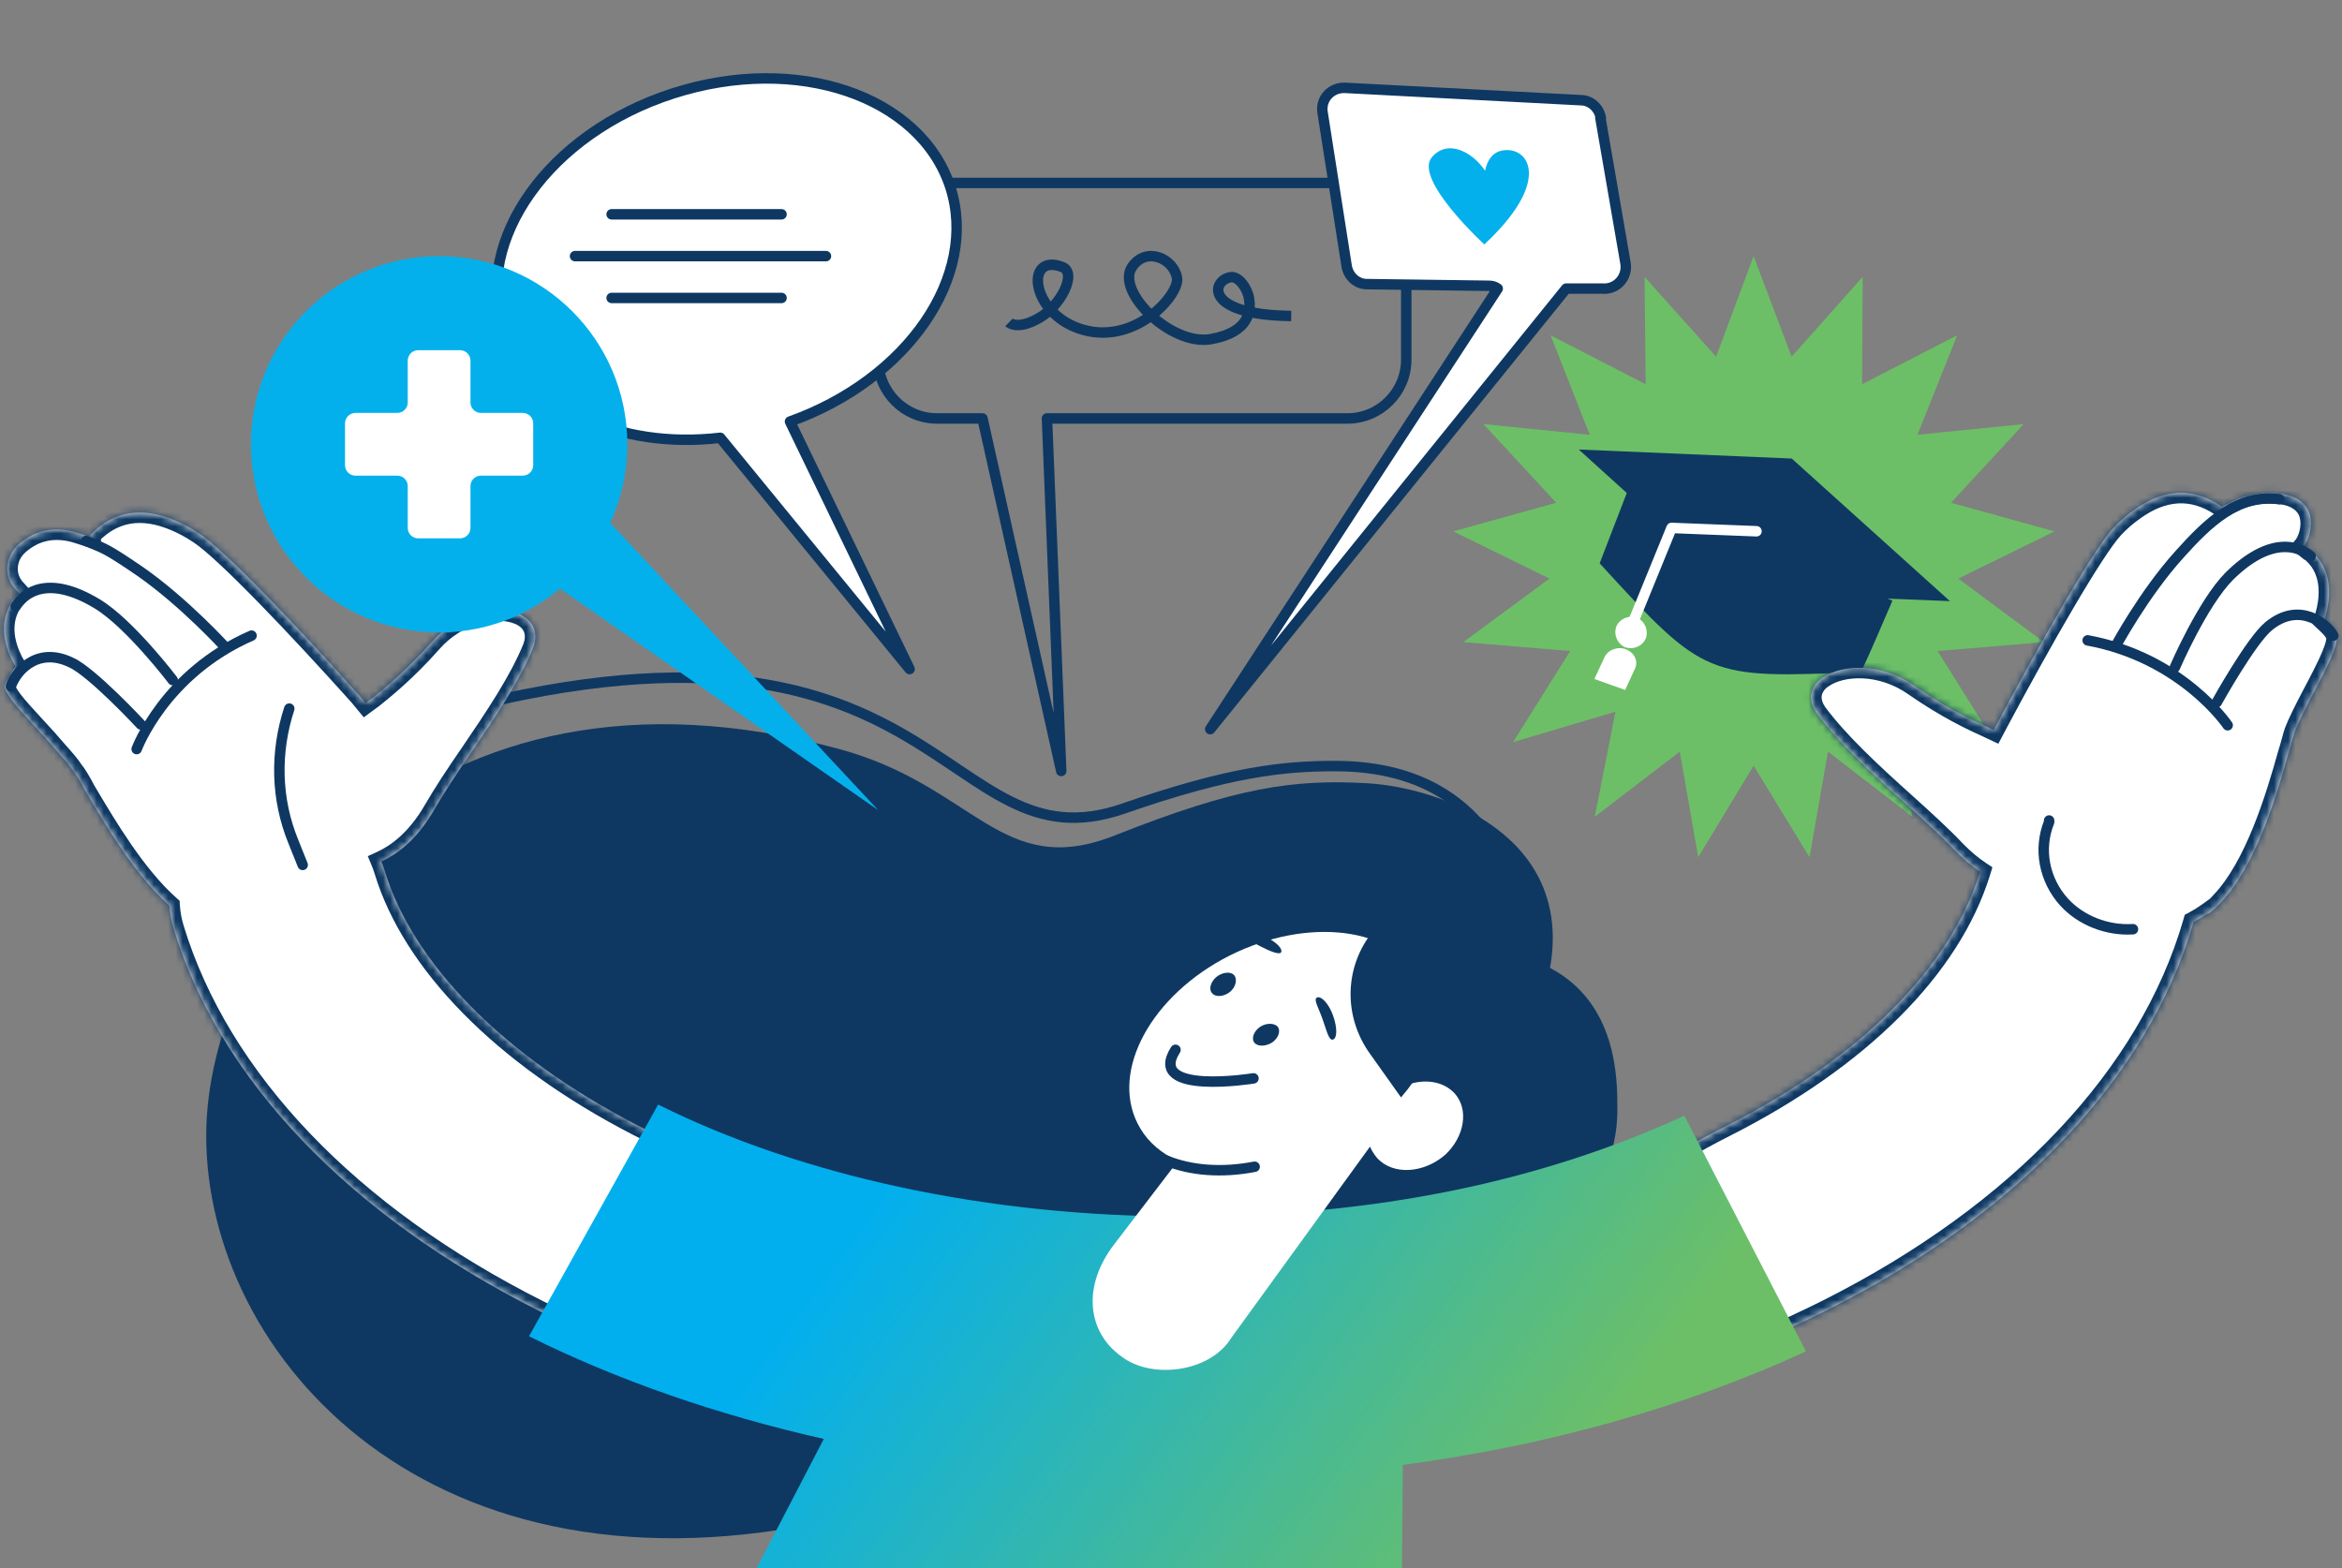 <svg width="327" height="219" viewBox="0 0 327 219" fill="none" xmlns="http://www.w3.org/2000/svg">
<rect x="0" y="0" width="327" height="219" fill="#808080" stroke="none"/>
<g clip-path="url(#clip0_820_15898)">
<path d="M155.698 116.645C172.625 109.919 180.655 108.794 190.874 109.373C201.093 109.951 219.707 116.645 216.422 135.161C225.823 140.12 225.823 150.7 225.823 154.79C225.94 169.044 212.477 179.283 195.97 180.789C161.083 183.901 144.108 205.815 117.181 212.039C60.051 225.089 28.793 189.412 28.793 158.605C28.793 130.289 58.997 88.839 117.181 104.599C136.128 109.731 139.778 122.971 155.698 116.645Z" fill="#0E3862"/>
<path d="M60.582 99.997C132.113 80.29 131.097 121.875 156.927 112.891C171.561 107.8 179.119 106.974 186.395 106.974C211.861 106.974 216.35 130.451 213.316 152.011C211.332 166.084 207.291 180.015 190.72 179.317L181.501 178.917C176.483 179.416 172.049 179.616 168.898 179.915C154.545 181.013 154.428 192.392 146.726 197.582C139.024 202.773 132.956 196.385 125.138 202.872" stroke="#0E3862" stroke-width="1.46" stroke-miterlimit="10"/>
<path d="M244.845 35.766L250.155 49.808L260.071 38.668L259.993 53.652L273.267 46.827L267.723 60.712L282.559 59.222L272.408 70.204L286.854 74.205L273.423 80.795L285.37 89.66L270.534 90.915L278.499 103.623L264.21 99.387L267.021 114.057L255.23 104.957L252.653 119.705L244.845 106.918L237.114 119.705L234.538 104.957L222.669 114.057L225.558 99.387L211.269 103.623L219.233 90.915L204.319 89.66L216.344 80.795L202.914 74.205L217.281 70.204L207.13 59.222L221.966 60.712L216.501 46.827L229.775 53.652L229.618 38.668L239.613 49.808L244.845 35.766Z" fill="#6CBF66"/>
<path d="M264.227 83.877C262.978 86.8 261.184 90.987 259.858 93.831C238.329 94.779 238.017 94.7 223.352 78.663C224.366 75.977 226.352 70.932 227.366 68.246" fill="#0E3862"/>
<path d="M250.171 64.032L220.434 62.773L242.52 82.76L272.257 83.941L250.171 64.032Z" fill="#0E3862"/>
<path d="M245.248 74.186L233.389 73.721L227.73 87.589" stroke="white" stroke-width="1.46" stroke-linecap="round" stroke-linejoin="round"/>
<path d="M229.797 89.137C229.33 90.227 228.083 90.772 226.915 90.383C225.824 89.915 225.279 88.669 225.668 87.501C226.136 86.41 227.382 85.865 228.551 86.254C229.641 86.722 230.186 87.968 229.797 89.137Z" fill="white"/>
<path d="M226.911 96.347L228.287 93.36C228.773 92.34 228.206 91.101 226.992 90.664C225.859 90.227 224.483 90.737 223.997 91.83L222.621 94.817L226.911 96.347Z" fill="white"/>
<mask id="path-9-inside-1_820_15898" fill="white">
<path fill-rule="evenodd" clip-rule="evenodd" d="M310.102 125.989C309.517 126.654 308.932 127.208 308.229 127.651V127.54C307.594 127.998 306.941 128.398 306.276 128.746C306.265 128.788 306.253 128.829 306.241 128.87C300.036 150.256 281.891 169.426 255.318 182.834C230.032 195.577 197.956 202.669 165.178 202.669H165.061C132.4 202.669 100.558 195.688 75.272 183.056C48.815 169.759 30.67 150.81 24.232 129.646C23.912 128.587 23.723 127.525 23.657 126.473C18.951 122.288 14.919 115.497 12.218 110.947L11.939 110.476C11.236 109.146 10.651 108.149 10.183 107.595C9.717 106.86 8.89 105.929 7.975 104.9C7.512 104.379 7.026 103.832 6.554 103.273C5.937 102.589 5.34 101.941 4.779 101.331L4.779 101.331C2.251 98.584 0.439 96.616 0.727 95.618C0.844 95.175 1.835 93.507 2.187 93.064L2.106 92.968C1.169 91.417 -0.587 87.539 1.637 84.103C1.637 83.993 1.871 83.771 1.988 83.66L2.691 82.885L1.988 82.109C1.169 81.112 0.935 80.004 1.052 78.895C1.286 77.233 2.187 76.09 4.011 74.996C5.836 73.901 8.253 73.564 10.946 74.451L12.641 74.996V74.685C15.802 71.361 19.782 70.696 24.465 72.69C25.519 73.133 26.572 73.688 27.743 74.463C31.255 76.679 41.674 87.649 50.219 97.179L51.038 98.176L52.092 97.401C53.614 96.182 56.775 93.633 60.287 89.644C63.916 85.544 69.301 84.436 72.462 85.766C72.579 85.766 72.813 85.876 72.93 85.987C74.569 86.874 75.154 88.536 74.451 90.42C72.578 95.074 69.066 100.282 65.671 105.268C63.681 108.149 61.926 110.808 60.521 113.246C58.066 117.445 55.289 119.36 53.242 120.298C53.427 120.742 53.591 121.199 53.732 121.668C61.459 146.932 103.134 173.748 165.061 173.748C214.018 173.748 219.809 170.077 230.44 163.339C233.256 161.554 236.413 159.553 240.802 157.348C259.651 147.825 272.332 135.167 276.474 121.722C275.361 120.982 274.19 120.025 272.993 118.786C271.034 116.715 268.623 114.536 266.092 112.249L265.969 112.138C261.403 108.038 256.721 103.716 253.677 99.617C252.506 97.954 252.624 96.292 254.028 94.963C254.146 94.907 254.233 94.824 254.306 94.755C254.38 94.686 254.438 94.63 254.497 94.63C257.189 92.746 262.691 92.525 267.257 95.738C271.705 98.841 275.451 100.614 277.207 101.389L278.378 101.944L278.963 100.835C284.933 89.644 292.308 76.679 295.118 73.687C296.054 72.69 296.991 71.914 297.928 71.25C302.025 68.258 306.122 68.036 309.985 70.585L310.208 70.801L311.668 70.071C313.858 68.977 316.144 68.644 318.602 68.977C320.241 69.198 322.024 70.03 322.511 71.896C322.98 73.687 322.252 75.546 321.692 76.236L322.511 76.901C322.746 77.012 322.98 77.233 322.98 77.233C326.023 80.003 325.204 84.214 324.736 85.876L324.501 86.652L325.087 87.206C325.555 87.649 325.906 88.093 326.14 88.536C326.725 89.644 325.204 92.636 322.862 97.068C321.809 99.062 320.872 100.946 320.404 102.165C320.298 102.467 320.192 102.86 320.063 103.333C319.909 103.904 319.723 104.592 319.468 105.379C317.829 111.251 314.902 121.003 310.102 125.989Z"/>
</mask>
<path fill-rule="evenodd" clip-rule="evenodd" d="M310.102 125.989C309.517 126.654 308.932 127.208 308.229 127.651V127.54C307.594 127.998 306.941 128.398 306.276 128.746C306.265 128.788 306.253 128.829 306.241 128.87C300.036 150.256 281.891 169.426 255.318 182.834C230.032 195.577 197.956 202.669 165.178 202.669H165.061C132.4 202.669 100.558 195.688 75.272 183.056C48.815 169.759 30.67 150.81 24.232 129.646C23.912 128.587 23.723 127.525 23.657 126.473C18.951 122.288 14.919 115.497 12.218 110.947L11.939 110.476C11.236 109.146 10.651 108.149 10.183 107.595C9.717 106.86 8.89 105.929 7.975 104.9C7.512 104.379 7.026 103.832 6.554 103.273C5.937 102.589 5.34 101.941 4.779 101.331L4.779 101.331C2.251 98.584 0.439 96.616 0.727 95.618C0.844 95.175 1.835 93.507 2.187 93.064L2.106 92.968C1.169 91.417 -0.587 87.539 1.637 84.103C1.637 83.993 1.871 83.771 1.988 83.66L2.691 82.885L1.988 82.109C1.169 81.112 0.935 80.004 1.052 78.895C1.286 77.233 2.187 76.09 4.011 74.996C5.836 73.901 8.253 73.564 10.946 74.451L12.641 74.996V74.685C15.802 71.361 19.782 70.696 24.465 72.69C25.519 73.133 26.572 73.688 27.743 74.463C31.255 76.679 41.674 87.649 50.219 97.179L51.038 98.176L52.092 97.401C53.614 96.182 56.775 93.633 60.287 89.644C63.916 85.544 69.301 84.436 72.462 85.766C72.579 85.766 72.813 85.876 72.93 85.987C74.569 86.874 75.154 88.536 74.451 90.42C72.578 95.074 69.066 100.282 65.671 105.268C63.681 108.149 61.926 110.808 60.521 113.246C58.066 117.445 55.289 119.36 53.242 120.298C53.427 120.742 53.591 121.199 53.732 121.668C61.459 146.932 103.134 173.748 165.061 173.748C214.018 173.748 219.809 170.077 230.44 163.339C233.256 161.554 236.413 159.553 240.802 157.348C259.651 147.825 272.332 135.167 276.474 121.722C275.361 120.982 274.19 120.025 272.993 118.786C271.034 116.715 268.623 114.536 266.092 112.249L265.969 112.138C261.403 108.038 256.721 103.716 253.677 99.617C252.506 97.954 252.624 96.292 254.028 94.963C254.146 94.907 254.233 94.824 254.306 94.755C254.38 94.686 254.438 94.63 254.497 94.63C257.189 92.746 262.691 92.525 267.257 95.738C271.705 98.841 275.451 100.614 277.207 101.389L278.378 101.944L278.963 100.835C284.933 89.644 292.308 76.679 295.118 73.687C296.054 72.69 296.991 71.914 297.928 71.25C302.025 68.258 306.122 68.036 309.985 70.585L310.208 70.801L311.668 70.071C313.858 68.977 316.144 68.644 318.602 68.977C320.241 69.198 322.024 70.03 322.511 71.896C322.98 73.687 322.252 75.546 321.692 76.236L322.511 76.901C322.746 77.012 322.98 77.233 322.98 77.233C326.023 80.003 325.204 84.214 324.736 85.876L324.501 86.652L325.087 87.206C325.555 87.649 325.906 88.093 326.14 88.536C326.725 89.644 325.204 92.636 322.862 97.068C321.809 99.062 320.872 100.946 320.404 102.165C320.298 102.467 320.192 102.86 320.063 103.333C319.909 103.904 319.723 104.592 319.468 105.379C317.829 111.251 314.902 121.003 310.102 125.989Z" fill="white"/>
<path d="M308.229 127.651H306.769V130.299L309.008 128.886L308.229 127.651ZM310.102 125.989L309.051 124.977L309.028 125L309.007 125.024L310.102 125.989ZM308.229 127.54H309.689V124.69L307.376 126.356L308.229 127.54ZM306.276 128.746L305.599 127.453L305.041 127.746L304.871 128.352L306.276 128.746ZM306.241 128.87L304.839 128.463L304.839 128.464L306.241 128.87ZM255.318 182.834L255.975 184.138L255.975 184.137L255.318 182.834ZM75.272 183.056L74.617 184.36L74.62 184.362L75.272 183.056ZM24.232 129.646L22.834 130.068L22.835 130.071L24.232 129.646ZM23.657 126.473L25.113 126.38L25.075 125.781L24.627 125.382L23.657 126.473ZM12.218 110.947L13.474 110.201L13.473 110.201L12.218 110.947ZM11.939 110.476L10.648 111.158L10.665 111.19L10.684 111.221L11.939 110.476ZM10.183 107.595L8.95 108.377L9.003 108.461L9.068 108.537L10.183 107.595ZM7.975 104.9L9.066 103.93H9.066L7.975 104.9ZM6.554 103.273L7.669 102.331L7.654 102.313L7.638 102.296L6.554 103.273ZM4.779 101.331L5.853 100.342L5.813 100.299L5.769 100.258L4.779 101.331ZM4.779 101.331L3.705 102.32L3.745 102.363L3.789 102.404L4.779 101.331ZM0.727 95.618L2.13 96.022L2.134 96.007L2.138 95.991L0.727 95.618ZM2.187 93.064L3.331 93.97L4.075 93.031L3.299 92.118L2.187 93.064ZM2.106 92.968L0.856 93.723L0.917 93.824L0.994 93.914L2.106 92.968ZM1.637 84.103L2.863 84.897L3.097 84.535V84.103H1.637ZM1.988 83.66L2.992 84.721L3.033 84.682L3.07 84.64L1.988 83.66ZM2.691 82.885L3.773 83.865L4.66 82.885L3.773 81.905L2.691 82.885ZM1.988 82.109L0.86 83.036L0.883 83.063L0.906 83.089L1.988 82.109ZM1.052 78.895L-0.394 78.692L-0.397 78.717L-0.4 78.742L1.052 78.895ZM4.011 74.996L3.26 73.744H3.26L4.011 74.996ZM10.946 74.451L10.489 75.838L10.499 75.841L10.946 74.451ZM12.641 74.996L12.195 76.385L14.101 76.998V74.996H12.641ZM12.641 74.685L11.583 73.679L11.181 74.102V74.685H12.641ZM24.465 72.69L23.893 74.033L23.899 74.036L24.465 72.69ZM27.743 74.463L26.936 75.68L26.95 75.689L26.963 75.698L27.743 74.463ZM50.219 97.179L51.347 96.252L51.327 96.228L51.306 96.204L50.219 97.179ZM51.038 98.176L49.91 99.103L50.789 100.172L51.904 99.352L51.038 98.176ZM52.092 97.401L52.958 98.576L52.982 98.559L53.005 98.54L52.092 97.401ZM60.287 89.644L59.194 88.676L59.191 88.679L60.287 89.644ZM72.462 85.766L71.896 87.111L72.167 87.225H72.462V85.766ZM72.93 85.987L71.926 87.047L72.066 87.18L72.235 87.271L72.93 85.987ZM74.451 90.42L75.806 90.965L75.813 90.947L75.819 90.93L74.451 90.42ZM65.671 105.268L66.873 106.098L66.878 106.09L65.671 105.268ZM60.521 113.246L61.781 113.983L61.786 113.975L60.521 113.246ZM53.242 120.298L52.634 118.97L51.353 119.557L51.894 120.858L53.242 120.298ZM53.732 121.668L52.335 122.09L52.336 122.095L53.732 121.668ZM230.44 163.339L229.658 162.106L230.44 163.339ZM240.802 157.348L241.457 158.653L241.46 158.651L240.802 157.348ZM276.474 121.722L277.869 122.152L278.19 121.111L277.283 120.507L276.474 121.722ZM272.993 118.786L271.932 119.789L271.937 119.795L271.943 119.801L272.993 118.786ZM266.092 112.249L267.071 111.166L267.071 111.166L266.092 112.249ZM265.969 112.138L266.947 111.055L266.944 111.052L265.969 112.138ZM253.677 99.617L252.483 100.457L252.494 100.472L252.505 100.487L253.677 99.617ZM254.028 94.963L253.404 93.643L253.194 93.743L253.025 93.902L254.028 94.963ZM254.306 94.755L253.303 93.695L253.303 93.695L254.306 94.755ZM254.497 94.63V96.09H254.957L255.333 95.826L254.497 94.63ZM267.257 95.738L266.416 96.932L266.421 96.936L267.257 95.738ZM277.207 101.389L277.832 100.07L277.814 100.062L277.797 100.054L277.207 101.389ZM278.378 101.944L277.753 103.263L279.016 103.861L279.669 102.625L278.378 101.944ZM278.963 100.835L277.675 100.148L277.672 100.154L278.963 100.835ZM295.118 73.687L296.182 74.687L295.118 73.687ZM297.928 71.25L298.773 72.44L298.781 72.434L298.789 72.428L297.928 71.25ZM309.985 70.585L311.003 69.538L310.904 69.442L310.789 69.366L309.985 70.585ZM310.208 70.801L309.191 71.848L309.934 72.571L310.861 72.107L310.208 70.801ZM311.668 70.071L311.016 68.765L311.015 68.766L311.668 70.071ZM318.602 68.977L318.407 70.423L318.602 68.977ZM322.511 71.896L323.924 71.527V71.527L322.511 71.896ZM321.692 76.236L320.558 75.316L319.638 76.45L320.772 77.37L321.692 76.236ZM322.511 76.901L321.592 78.035L321.728 78.145L321.887 78.22L322.511 76.901ZM322.98 77.233L321.976 78.293L321.986 78.303L321.997 78.313L322.98 77.233ZM324.736 85.876L326.133 86.299L326.137 86.285L326.141 86.272L324.736 85.876ZM324.501 86.652L323.104 86.23L322.843 87.093L323.498 87.712L324.501 86.652ZM325.087 87.206L324.083 88.266L325.087 87.206ZM326.14 88.536L324.849 89.218L326.14 88.536ZM322.862 97.068L324.153 97.75L322.862 97.068ZM320.404 102.165L319.041 101.642L319.034 101.661L319.027 101.68L320.404 102.165ZM320.063 103.333L318.654 102.953L318.654 102.953L320.063 103.333ZM319.468 105.379L318.079 104.927L318.07 104.957L318.062 104.986L319.468 105.379ZM309.008 128.886C309.87 128.342 310.56 127.678 311.198 126.954L309.007 125.024C308.474 125.629 307.993 126.074 307.45 126.417L309.008 128.886ZM306.769 127.54V127.651H309.689V127.54H306.769ZM306.954 130.04C307.678 129.66 308.39 129.224 309.082 128.725L307.376 126.356C306.798 126.772 306.204 127.136 305.599 127.453L306.954 130.04ZM304.871 128.352C304.861 128.388 304.85 128.425 304.839 128.463L307.643 129.278C307.656 129.233 307.669 129.187 307.682 129.141L304.871 128.352ZM304.839 128.464C298.782 149.34 281.002 168.24 254.66 181.531L255.975 184.137C282.781 170.613 301.291 151.173 307.643 129.277L304.839 128.464ZM254.661 181.531C229.607 194.156 197.762 201.209 165.178 201.209V204.129C198.15 204.129 230.456 196.998 255.975 184.138L254.661 181.531ZM165.178 201.209H165.061V204.129H165.178V201.209ZM165.061 201.209C132.592 201.209 100.98 194.267 75.924 181.75L74.62 184.362C100.137 197.109 132.207 204.129 165.061 204.129V201.209ZM75.928 181.751C49.7 168.57 31.915 149.886 25.628 129.221L22.835 130.071C29.426 151.735 47.93 170.948 74.617 184.36L75.928 181.751ZM25.629 129.224C25.342 128.272 25.173 127.32 25.113 126.38L22.2 126.565C22.274 127.729 22.482 128.902 22.834 130.068L25.629 129.224ZM24.627 125.382C20.123 121.377 16.205 114.802 13.474 110.201L10.963 111.692C13.634 116.191 17.779 123.199 22.686 127.564L24.627 125.382ZM13.473 110.201L13.194 109.731L10.684 111.221L10.963 111.692L13.473 110.201ZM13.23 109.794C12.535 108.48 11.883 107.345 11.298 106.653L9.068 108.537C9.419 108.953 9.938 109.813 10.648 111.158L13.23 109.794ZM11.416 106.813C10.871 105.954 9.946 104.92 9.066 103.93L6.884 105.87C7.833 106.938 8.562 107.765 8.95 108.377L11.416 106.813ZM9.066 103.93C8.601 103.407 8.127 102.874 7.669 102.331L5.439 104.216C5.925 104.791 6.423 105.351 6.884 105.87L9.066 103.93ZM7.638 102.296C7.016 101.605 6.414 100.952 5.853 100.342L3.705 102.32C4.267 102.93 4.858 103.573 5.469 104.251L7.638 102.296ZM5.769 100.258L5.769 100.258L3.789 102.404L3.789 102.404L5.769 100.258ZM5.853 100.342C4.571 98.949 3.54 97.827 2.858 96.933C2.516 96.485 2.312 96.159 2.21 95.936C2.091 95.678 2.203 95.767 2.13 96.022L-0.676 95.214C-0.893 95.968 -0.663 96.677 -0.443 97.155C-0.208 97.667 0.146 98.192 0.537 98.704C1.32 99.731 2.459 100.966 3.705 102.32L5.853 100.342ZM2.138 95.991C2.122 96.052 2.135 95.995 2.256 95.757C2.355 95.562 2.487 95.323 2.631 95.074C2.937 94.547 3.227 94.101 3.331 93.97L1.042 92.157C0.795 92.469 0.413 93.079 0.106 93.608C-0.055 93.887 -0.215 94.175 -0.346 94.432C-0.455 94.645 -0.61 94.963 -0.685 95.246L2.138 95.991ZM3.299 92.118L3.217 92.022L0.994 93.914L1.075 94.01L3.299 92.118ZM3.355 92.214C2.944 91.533 2.361 90.348 2.124 88.991C1.891 87.654 2.003 86.225 2.863 84.897L0.412 83.31C-0.952 85.417 -1.075 87.644 -0.752 89.493C-0.433 91.322 0.33 92.852 0.856 93.723L3.355 92.214ZM3.097 84.103C3.097 84.334 3.039 84.507 3.007 84.591C2.971 84.682 2.933 84.745 2.914 84.776C2.878 84.834 2.853 84.86 2.865 84.846C2.887 84.821 2.927 84.782 2.992 84.721L0.985 82.6C0.933 82.649 0.797 82.777 0.673 82.918C0.612 82.987 0.521 83.096 0.437 83.231C0.387 83.31 0.178 83.642 0.178 84.103H3.097ZM3.07 84.64L3.773 83.865L1.609 81.905L0.906 82.68L3.07 84.64ZM3.773 81.905L3.07 81.129L0.906 83.089L1.609 83.865L3.773 81.905ZM3.116 81.182C2.58 80.529 2.422 79.826 2.504 79.049L-0.4 78.742C-0.552 80.181 -0.242 81.694 0.86 83.036L3.116 81.182ZM2.498 79.099C2.582 78.497 2.776 78.036 3.094 77.62C3.427 77.185 3.944 76.738 4.762 76.247L3.26 73.744C2.254 74.347 1.408 75.02 0.776 75.846C0.129 76.691 -0.244 77.632 -0.394 78.692L2.498 79.099ZM4.762 76.247C6.192 75.389 8.164 75.072 10.489 75.838L11.402 73.064C8.342 72.057 5.48 72.412 3.26 73.744L4.762 76.247ZM10.499 75.841L12.195 76.385L13.088 73.606L11.392 73.061L10.499 75.841ZM14.101 74.996V74.685H11.181V74.996H14.101ZM13.699 75.691C15.094 74.224 16.603 73.405 18.225 73.133C19.86 72.857 21.74 73.116 23.893 74.033L25.037 71.347C22.508 70.27 20.056 69.864 17.74 70.253C15.411 70.645 13.35 71.821 11.583 73.679L13.699 75.691ZM23.899 74.036C24.866 74.443 25.839 74.953 26.936 75.68L28.549 73.246C27.305 72.422 26.171 71.824 25.031 71.345L23.899 74.036ZM26.963 75.698C27.715 76.172 28.937 77.188 30.541 78.677C32.121 80.144 34.002 82.002 36.049 84.099C40.142 88.29 44.868 93.399 49.133 98.154L51.306 96.204C47.024 91.43 42.269 86.289 38.138 82.059C36.073 79.944 34.156 78.049 32.528 76.537C30.924 75.049 29.526 73.863 28.522 73.229L26.963 75.698ZM49.091 98.106L49.91 99.103L52.166 97.25L51.347 96.252L49.091 98.106ZM51.904 99.352L52.958 98.576L51.227 96.225L50.173 97.001L51.904 99.352ZM53.005 98.54C54.549 97.303 57.787 94.693 61.383 90.609L59.191 88.679C55.763 92.573 52.68 95.06 51.18 96.261L53.005 98.54ZM61.38 90.612C64.681 86.882 69.424 86.071 71.896 87.111L73.028 84.42C69.178 82.801 63.151 84.206 59.194 88.676L61.38 90.612ZM72.462 87.225C72.366 87.225 72.293 87.215 72.249 87.207C72.203 87.198 72.168 87.189 72.147 87.183C72.105 87.17 72.08 87.159 72.071 87.154C72.061 87.149 72.048 87.143 72.032 87.132C72.019 87.124 71.979 87.098 71.926 87.047L73.933 84.927C73.728 84.733 73.496 84.598 73.32 84.516C73.187 84.452 72.856 84.306 72.462 84.306V87.225ZM72.235 87.271C72.772 87.562 73.059 87.93 73.189 88.306C73.322 88.692 73.339 89.225 73.084 89.91L75.819 90.93C76.266 89.731 76.342 88.491 75.948 87.353C75.552 86.206 74.726 85.299 73.624 84.703L72.235 87.271ZM73.097 89.875C71.295 94.353 67.885 99.424 64.465 104.446L66.878 106.09C70.248 101.14 73.862 95.794 75.806 90.965L73.097 89.875ZM64.47 104.438C62.473 107.33 60.691 110.028 59.256 112.517L61.786 113.975C63.16 111.589 64.89 108.968 66.873 106.098L64.47 104.438ZM59.261 112.509C56.964 116.436 54.422 118.152 52.634 118.97L53.85 121.625C56.156 120.569 59.167 118.453 61.781 113.983L59.261 112.509ZM51.894 120.858C52.06 121.257 52.207 121.668 52.335 122.09L55.13 121.246C54.974 120.73 54.793 120.226 54.59 119.737L51.894 120.858ZM52.336 122.095C56.359 135.251 69.093 148.523 88.402 158.479C107.758 168.46 133.892 175.208 165.061 175.208V172.288C134.302 172.288 108.635 165.628 89.74 155.884C70.798 146.117 58.831 133.349 55.128 121.241L52.336 122.095ZM165.061 175.208C189.544 175.208 203.357 174.293 212.406 172.502C221.566 170.69 225.852 167.975 231.221 164.572L229.658 162.106C224.397 165.441 220.472 167.93 211.839 169.638C203.096 171.368 189.535 172.288 165.061 172.288V175.208ZM231.221 164.572C234.034 162.789 237.138 160.822 241.457 158.653L240.146 156.044C235.688 158.283 232.479 160.318 229.658 162.106L231.221 164.572ZM241.46 158.651C260.486 149.039 273.562 136.13 277.869 122.152L275.079 121.293C271.101 134.203 258.815 146.612 240.143 156.045L241.46 158.651ZM271.943 119.801C273.211 121.113 274.462 122.137 275.666 122.938L277.283 120.507C276.26 119.827 275.17 118.938 274.042 117.772L271.943 119.801ZM265.114 113.333C267.656 115.63 270.021 117.768 271.932 119.789L274.054 117.784C272.048 115.662 269.59 113.442 267.071 111.166L265.114 113.333ZM264.99 113.221L265.114 113.333L267.071 111.166L266.947 111.055L264.99 113.221ZM252.505 100.487C255.651 104.724 260.447 109.141 264.993 113.224L266.944 111.052C262.359 106.935 257.79 102.709 254.849 98.746L252.505 100.487ZM253.025 93.902C252.11 94.768 251.521 95.839 251.431 97.057C251.342 98.263 251.755 99.422 252.483 100.457L254.87 98.776C254.428 98.148 254.315 97.646 254.343 97.273C254.37 96.912 254.542 96.487 255.032 96.023L253.025 93.902ZM253.303 93.695C253.283 93.714 253.275 93.721 253.269 93.726C253.265 93.73 253.267 93.728 253.275 93.721C253.291 93.709 253.335 93.676 253.404 93.643L254.653 96.282C255.008 96.114 255.251 95.871 255.31 95.815L253.303 93.695ZM254.497 93.17C254.007 93.17 253.669 93.398 253.551 93.484C253.426 93.575 253.317 93.681 253.303 93.695L255.31 95.815C255.369 95.759 255.326 95.803 255.263 95.849C255.207 95.89 254.928 96.09 254.497 96.09V93.17ZM268.097 94.544C265.575 92.769 262.788 91.938 260.245 91.815C257.73 91.693 255.337 92.26 253.66 93.434L255.333 95.826C256.348 95.116 258.053 94.631 260.103 94.731C262.126 94.829 264.373 95.494 266.416 96.932L268.097 94.544ZM277.797 100.054C276.096 99.303 272.44 97.573 268.092 94.541L266.421 96.936C270.97 100.108 274.806 101.925 276.617 102.725L277.797 100.054ZM279.002 100.624L277.832 100.07L276.583 102.709L277.753 103.263L279.002 100.624ZM277.672 100.154L277.087 101.262L279.669 102.625L280.254 101.517L277.672 100.154ZM294.054 72.688C293.254 73.54 292.204 75.01 291.025 76.821C289.828 78.658 288.443 80.93 286.967 83.448C284.012 88.484 280.666 94.541 277.675 100.148L280.251 101.523C283.23 95.938 286.557 89.917 289.485 84.925C290.949 82.428 292.309 80.199 293.471 78.414C294.651 76.603 295.577 75.331 296.182 74.687L294.054 72.688ZM297.083 70.059C296.081 70.771 295.067 71.609 294.054 72.688L296.182 74.687C297.041 73.771 297.902 73.058 298.773 72.44L297.083 70.059ZM310.789 69.366C308.634 67.944 306.338 67.252 303.964 67.382C301.602 67.511 299.288 68.449 297.067 70.071L298.789 72.428C300.665 71.058 302.448 70.389 304.124 70.297C305.789 70.206 307.474 70.677 309.181 71.803L310.789 69.366ZM311.225 69.754L311.003 69.538L308.968 71.632L309.191 71.848L311.225 69.754ZM311.015 68.766L309.555 69.496L310.861 72.107L312.321 71.377L311.015 68.766ZM318.798 67.53C316.071 67.161 313.487 67.53 311.016 68.765L312.321 71.377C314.229 70.424 316.216 70.127 318.407 70.423L318.798 67.53ZM323.924 71.527C323.211 68.802 320.66 67.782 318.798 67.53L318.407 70.423C319.823 70.615 320.836 71.259 321.099 72.265L323.924 71.527ZM322.825 77.156C323.271 76.606 323.672 75.76 323.904 74.833C324.14 73.884 324.235 72.716 323.924 71.527L321.099 72.265C321.256 72.868 321.221 73.524 321.071 74.125C320.916 74.747 320.672 75.175 320.558 75.316L322.825 77.156ZM323.431 75.767L322.611 75.102L320.772 77.37L321.592 78.035L323.431 75.767ZM322.98 77.233C323.983 76.173 323.983 76.173 323.983 76.173C323.983 76.173 323.983 76.173 323.983 76.173C323.983 76.173 323.983 76.172 323.982 76.172C323.982 76.172 323.982 76.171 323.981 76.171C323.98 76.17 323.979 76.17 323.978 76.169C323.977 76.167 323.974 76.165 323.972 76.163C323.967 76.158 323.962 76.153 323.955 76.147C323.941 76.135 323.924 76.119 323.903 76.101C323.862 76.064 323.806 76.016 323.738 75.963C323.616 75.867 323.399 75.706 323.136 75.581L321.887 78.22C321.858 78.207 321.875 78.212 321.929 78.255C321.949 78.27 321.965 78.284 321.975 78.293C321.98 78.297 321.983 78.3 321.983 78.3C321.983 78.3 321.983 78.3 321.982 78.299C321.981 78.298 321.98 78.297 321.979 78.296C321.979 78.296 321.978 78.296 321.978 78.295C321.977 78.295 321.977 78.294 321.977 78.294C321.977 78.294 321.976 78.294 321.976 78.294C321.976 78.293 321.976 78.293 321.976 78.293C321.976 78.293 321.976 78.293 322.98 77.233ZM326.141 86.272C326.397 85.362 326.765 83.709 326.631 81.864C326.495 79.998 325.835 77.858 323.962 76.154L321.997 78.313C323.168 79.379 323.62 80.729 323.719 82.076C323.818 83.445 323.542 84.728 323.33 85.48L326.141 86.272ZM325.899 87.074L326.133 86.299L323.338 85.454L323.104 86.23L325.899 87.074ZM326.09 86.146L325.505 85.592L323.498 87.712L324.083 88.266L326.09 86.146ZM327.431 87.854C327.104 87.236 326.643 86.669 326.09 86.146L324.083 88.266C324.467 88.629 324.707 88.949 324.849 89.218L327.431 87.854ZM324.153 97.75C325.315 95.55 326.316 93.631 326.946 92.116C327.261 91.361 327.513 90.638 327.638 89.988C327.754 89.383 327.813 88.578 327.431 87.854L324.849 89.218C324.759 89.047 324.848 89.032 324.77 89.438C324.701 89.8 324.536 90.309 324.251 90.994C323.682 92.361 322.751 94.154 321.572 96.386L324.153 97.75ZM321.767 102.689C322.2 101.561 323.098 99.748 324.153 97.75L321.572 96.386C320.52 98.377 319.545 100.331 319.041 101.642L321.767 102.689ZM321.473 103.714C321.606 103.22 321.697 102.888 321.781 102.65L319.027 101.68C318.898 102.045 318.777 102.499 318.654 102.953L321.473 103.714ZM320.856 105.83C321.124 105.004 321.319 104.284 321.473 103.714L318.654 102.953C318.5 103.523 318.323 104.179 318.079 104.927L320.856 105.83ZM311.154 127.001C313.75 124.305 315.765 120.413 317.323 116.564C318.892 112.689 320.052 108.717 320.874 105.771L318.062 104.986C317.245 107.913 316.121 111.753 314.617 115.468C313.102 119.21 311.255 122.687 309.051 124.977L311.154 127.001Z" fill="#0E3862" mask="url(#path-9-inside-1_820_15898)"/>
<path d="M31.489 90.421C31.489 90.421 25.753 84.105 19.548 79.784C14.514 76.349 14.594 76.642 12.039 75.547" stroke="#0E3862" stroke-width="1.46" stroke-linecap="round" stroke-linejoin="round"/>
<path d="M2.188 84.67C3.475 82.675 6.788 80.227 13.578 84.326C18.143 87.097 24.113 94.964 24.113 94.964" stroke="#0E3862" stroke-width="1.46" stroke-linecap="round" stroke-linejoin="round"/>
<path d="M19.665 101.168C19.665 101.168 12.875 93.855 9.948 92.525C4.915 90.087 1.988 94.187 1.52 95.849" stroke="#0E3862" stroke-width="1.46" stroke-linecap="round" stroke-linejoin="round"/>
<path d="M19.082 104.605C19.082 104.605 22.945 94.079 35.12 88.76" stroke="#0E3862" stroke-width="1.46" stroke-linecap="round" stroke-linejoin="round"/>
<path d="M295.355 90.309C295.355 90.309 299.336 82.885 304.37 77.345C308.35 72.912 312.503 68.931 318.239 69.707" stroke="#0E3862" stroke-width="1.46" stroke-linecap="round" stroke-linejoin="round"/>
<path d="M322.628 77.678C320.872 76.127 316.892 74.908 311.273 80.449C307.527 84.216 303.664 93.192 303.664 93.192" stroke="#0E3862" stroke-width="1.46" stroke-linecap="round" stroke-linejoin="round"/>
<path d="M286.106 114.576C286.106 114.576 286.106 114.687 286.106 114.798C284.584 118.565 285.403 122.887 288.213 125.989C290.554 128.538 294.184 129.979 297.813 129.757" stroke="#0E3862" stroke-width="1.46" stroke-linecap="round" stroke-linejoin="round"/>
<path d="M309.52 98.066C309.52 98.066 314.319 89.423 316.777 87.428C321.109 83.883 324.972 87.207 325.791 88.758" stroke="#0E3862" stroke-width="1.46" stroke-linecap="round" stroke-linejoin="round"/>
<path d="M311.038 101.278C311.038 101.278 304.717 91.86 291.488 89.422" stroke="#0E3862" stroke-width="1.46" stroke-linecap="round" stroke-linejoin="round"/>
<path d="M40.39 98.951C38.4 105.046 38.517 111.583 40.975 117.567L42.262 120.78" stroke="#0E3862" stroke-width="1.46" stroke-linecap="round" stroke-linejoin="round"/>
<path fill-rule="evenodd" clip-rule="evenodd" d="M115.019 200.936C100.176 197.581 86.23 192.749 73.863 186.602L91.892 154.246C112.144 164.33 138.132 169.87 165.174 169.87C192.216 169.87 215.395 164.884 235.179 155.797L252.153 188.708C235.192 196.512 216.123 201.874 195.866 204.558L195.493 251.314L148.784 256.189C129.117 258.184 109.451 251.535 95.754 238.017L115.019 200.936Z" fill="url(#paint0_linear_820_15898)"/>
<path d="M192.219 147.817L175.127 124.104C185.078 119.007 197.721 120.891 205.564 129.201C214.695 138.952 213.759 153.801 203.457 162.444C193.858 170.533 179.342 170.2 170.094 162.111L192.336 147.706L192.219 147.817Z" fill="#0E3862"/>
<path d="M198.192 136.181C200.885 140.613 199.948 146.486 196.202 151.583C198.777 150.586 201.47 150.919 203.109 152.691C205.099 154.908 204.514 158.675 201.821 161.224C198.778 163.883 194.563 164.105 192.339 161.778C191.871 161.224 191.52 160.67 191.285 160.116L171.895 186.854C168.975 191.599 160.808 192.694 156.566 189.409C151.766 185.974 151.092 179.555 155.581 173.745L164.478 162.11C162.253 161.113 160.38 159.562 159.21 157.567C154.878 150.365 160.029 139.838 170.682 133.965C181.452 128.092 193.744 129.089 198.075 136.181H198.192Z" fill="white"/>
<path d="M162.77 162.039C166.281 163.48 170.613 163.812 175.179 162.926" stroke="#0E3862" stroke-width="1.46" stroke-linecap="round" stroke-linejoin="round"/>
<path d="M178.878 132.968C178.644 133.411 177.196 132.776 175.909 132.111C174.621 131.447 173.961 131.084 174.195 130.641C174.429 130.198 175.717 130.309 177.004 130.973C178.292 131.638 179.112 132.525 178.878 132.968Z" fill="#0E3862"/>
<path d="M186.135 145.159C185.549 145.38 185.254 143.994 184.668 142.332C184.083 140.67 183.325 139.508 183.91 139.286C184.495 139.064 185.549 140.172 186.135 141.835C186.72 143.497 186.72 144.937 186.135 145.159Z" fill="#0E3862"/>
<path d="M164.128 146.598C160.03 153.025 175.015 150.587 175.015 150.587" stroke="#0E3862" stroke-width="1.46" stroke-linecap="round" stroke-linejoin="round"/>
<path d="M171.737 138.51C170.918 139.175 169.747 139.286 169.279 138.731C168.694 138.177 169.045 137.069 169.864 136.404C170.684 135.74 171.854 135.629 172.323 136.183C172.791 136.737 172.557 137.845 171.737 138.51Z" fill="#0E3862"/>
<path d="M177.59 145.6C176.653 146.154 175.6 146.154 175.131 145.6C174.663 144.936 175.132 143.938 175.951 143.384C176.77 142.83 177.941 142.83 178.409 143.384C178.878 144.049 178.409 145.046 177.59 145.6Z" fill="#0E3862"/>
<path d="M191.754 129.867C195.149 130.754 197.841 132.527 199.48 135.297C202.524 140.394 200.767 147.264 195.617 153.248L191.285 147.153C187.539 141.945 187.656 134.964 191.754 129.978V129.867Z" fill="#0E3862"/>
<path d="M130.921 25.547H188.129C192.668 25.547 196.346 29.227 196.346 33.769V50.212C196.346 54.754 192.668 58.434 188.129 58.434H146.181L148.172 107.662L137.181 58.434H130.842C126.303 58.434 122.625 54.754 122.625 50.212V33.769C122.625 29.227 126.303 25.547 130.842 25.547H130.921Z" stroke="#0E3862" stroke-width="1.46" stroke-linecap="round" stroke-linejoin="round"/>
<path d="M140.871 45.026C140.871 45.026 142.033 46.155 145.053 44.424C148.073 42.768 150.473 38.103 148.305 37.275C142.962 35.243 143.891 44.048 151.325 46.079C158.759 48.111 164.799 40.962 164.335 38.78C163.87 36.146 160.076 34.34 158.062 37.275C155.739 40.661 163.483 48.337 169.058 47.359C174.633 46.38 174.634 43.22 174.401 41.715C174.169 40.21 172.93 38.554 171.846 38.705C169.213 39.081 167.896 43.972 180.286 44.123" stroke="#0E3862" stroke-width="1.46" stroke-miterlimit="10"/>
<path d="M132.688 26.127C128.525 13.361 111.245 7.487 93.965 13.048C76.685 18.609 66.081 33.489 70.244 46.255C73.7 56.985 86.424 62.781 100.563 61.136L127.003 93.429L110.302 58.865C126.718 52.991 136.693 38.58 132.688 26.127Z" fill="white" stroke="#0E3862" stroke-width="1.46" stroke-linecap="round" stroke-linejoin="round"/>
<path d="M85.398 29.926H109.121" stroke="#0E3862" stroke-width="1.46" stroke-linecap="round"/>
<path d="M85.398 41.605H109.121" stroke="#0E3862" stroke-width="1.46" stroke-linecap="round"/>
<path d="M80.289 35.766H115.325" stroke="#0E3862" stroke-width="1.46" stroke-linecap="round"/>
<path d="M61.312 88.319C75.824 88.319 87.589 76.555 87.589 62.042C87.589 47.53 75.824 35.766 61.312 35.766C46.8 35.766 35.035 47.53 35.035 62.042C35.035 76.555 46.8 88.319 61.312 88.319Z" fill="#04B0EB"/>
<path d="M77.004 64.232L122.625 113.136L66.422 74.013L77.004 64.232Z" fill="#04B0EB"/>
<path d="M223.444 16.418L226.962 36.777C227.275 38.734 225.711 40.457 223.756 40.3H218.675L168.973 101.822L209.118 40.3C208.805 40.065 208.414 39.909 207.945 39.909L190.842 39.674C189.435 39.674 188.262 38.578 188.028 37.168L184.666 15.714C184.353 13.834 185.838 12.19 187.793 12.268L220.707 13.991C222.115 13.991 223.287 15.087 223.522 16.497L223.444 16.418Z" fill="white" stroke="#0E3862" stroke-width="1.46" stroke-linecap="round" stroke-linejoin="round"/>
<path d="M207.288 34.173C207.288 34.173 197.395 25.096 199.891 21.996C203.089 18.134 208.959 23.865 208.262 27.185C207.565 30.505 205.551 21.315 210.082 20.971C213.609 20.643 216.534 25.486 207.281 34.096L207.288 34.173Z" fill="#04B0EB"/>
<path fill-rule="evenodd" clip-rule="evenodd" d="M65.689 50.362C65.689 49.556 65.035 48.902 64.229 48.902H58.389C57.583 48.902 56.93 49.556 56.93 50.362V56.201C56.93 57.007 56.276 57.661 55.47 57.661H49.632C48.825 57.661 48.172 58.315 48.172 59.121V64.96C48.172 65.766 48.825 66.42 49.632 66.42H55.47C56.276 66.42 56.93 67.073 56.93 67.88V73.719C56.93 74.525 57.583 75.179 58.389 75.179H64.229C65.035 75.179 65.689 74.525 65.689 73.719V67.88C65.689 67.073 66.342 66.42 67.148 66.42H72.989C73.795 66.42 74.449 65.766 74.449 64.96V59.121C74.449 58.315 73.795 57.661 72.989 57.661H67.148C66.342 57.661 65.689 57.007 65.689 56.201V50.362Z" fill="white"/>
</g>
<defs>
<linearGradient id="paint0_linear_820_15898" x1="122.984" y1="165.69" x2="205.464" y2="226.272" gradientUnits="userSpaceOnUse">
<stop stop-color="#01AFEF"/>
<stop offset="1" stop-color="#6CBF67"/>
</linearGradient>
<clipPath id="clip0_820_15898">
<rect width="327" height="218.973" fill="white"/>
</clipPath>
</defs>
</svg>
